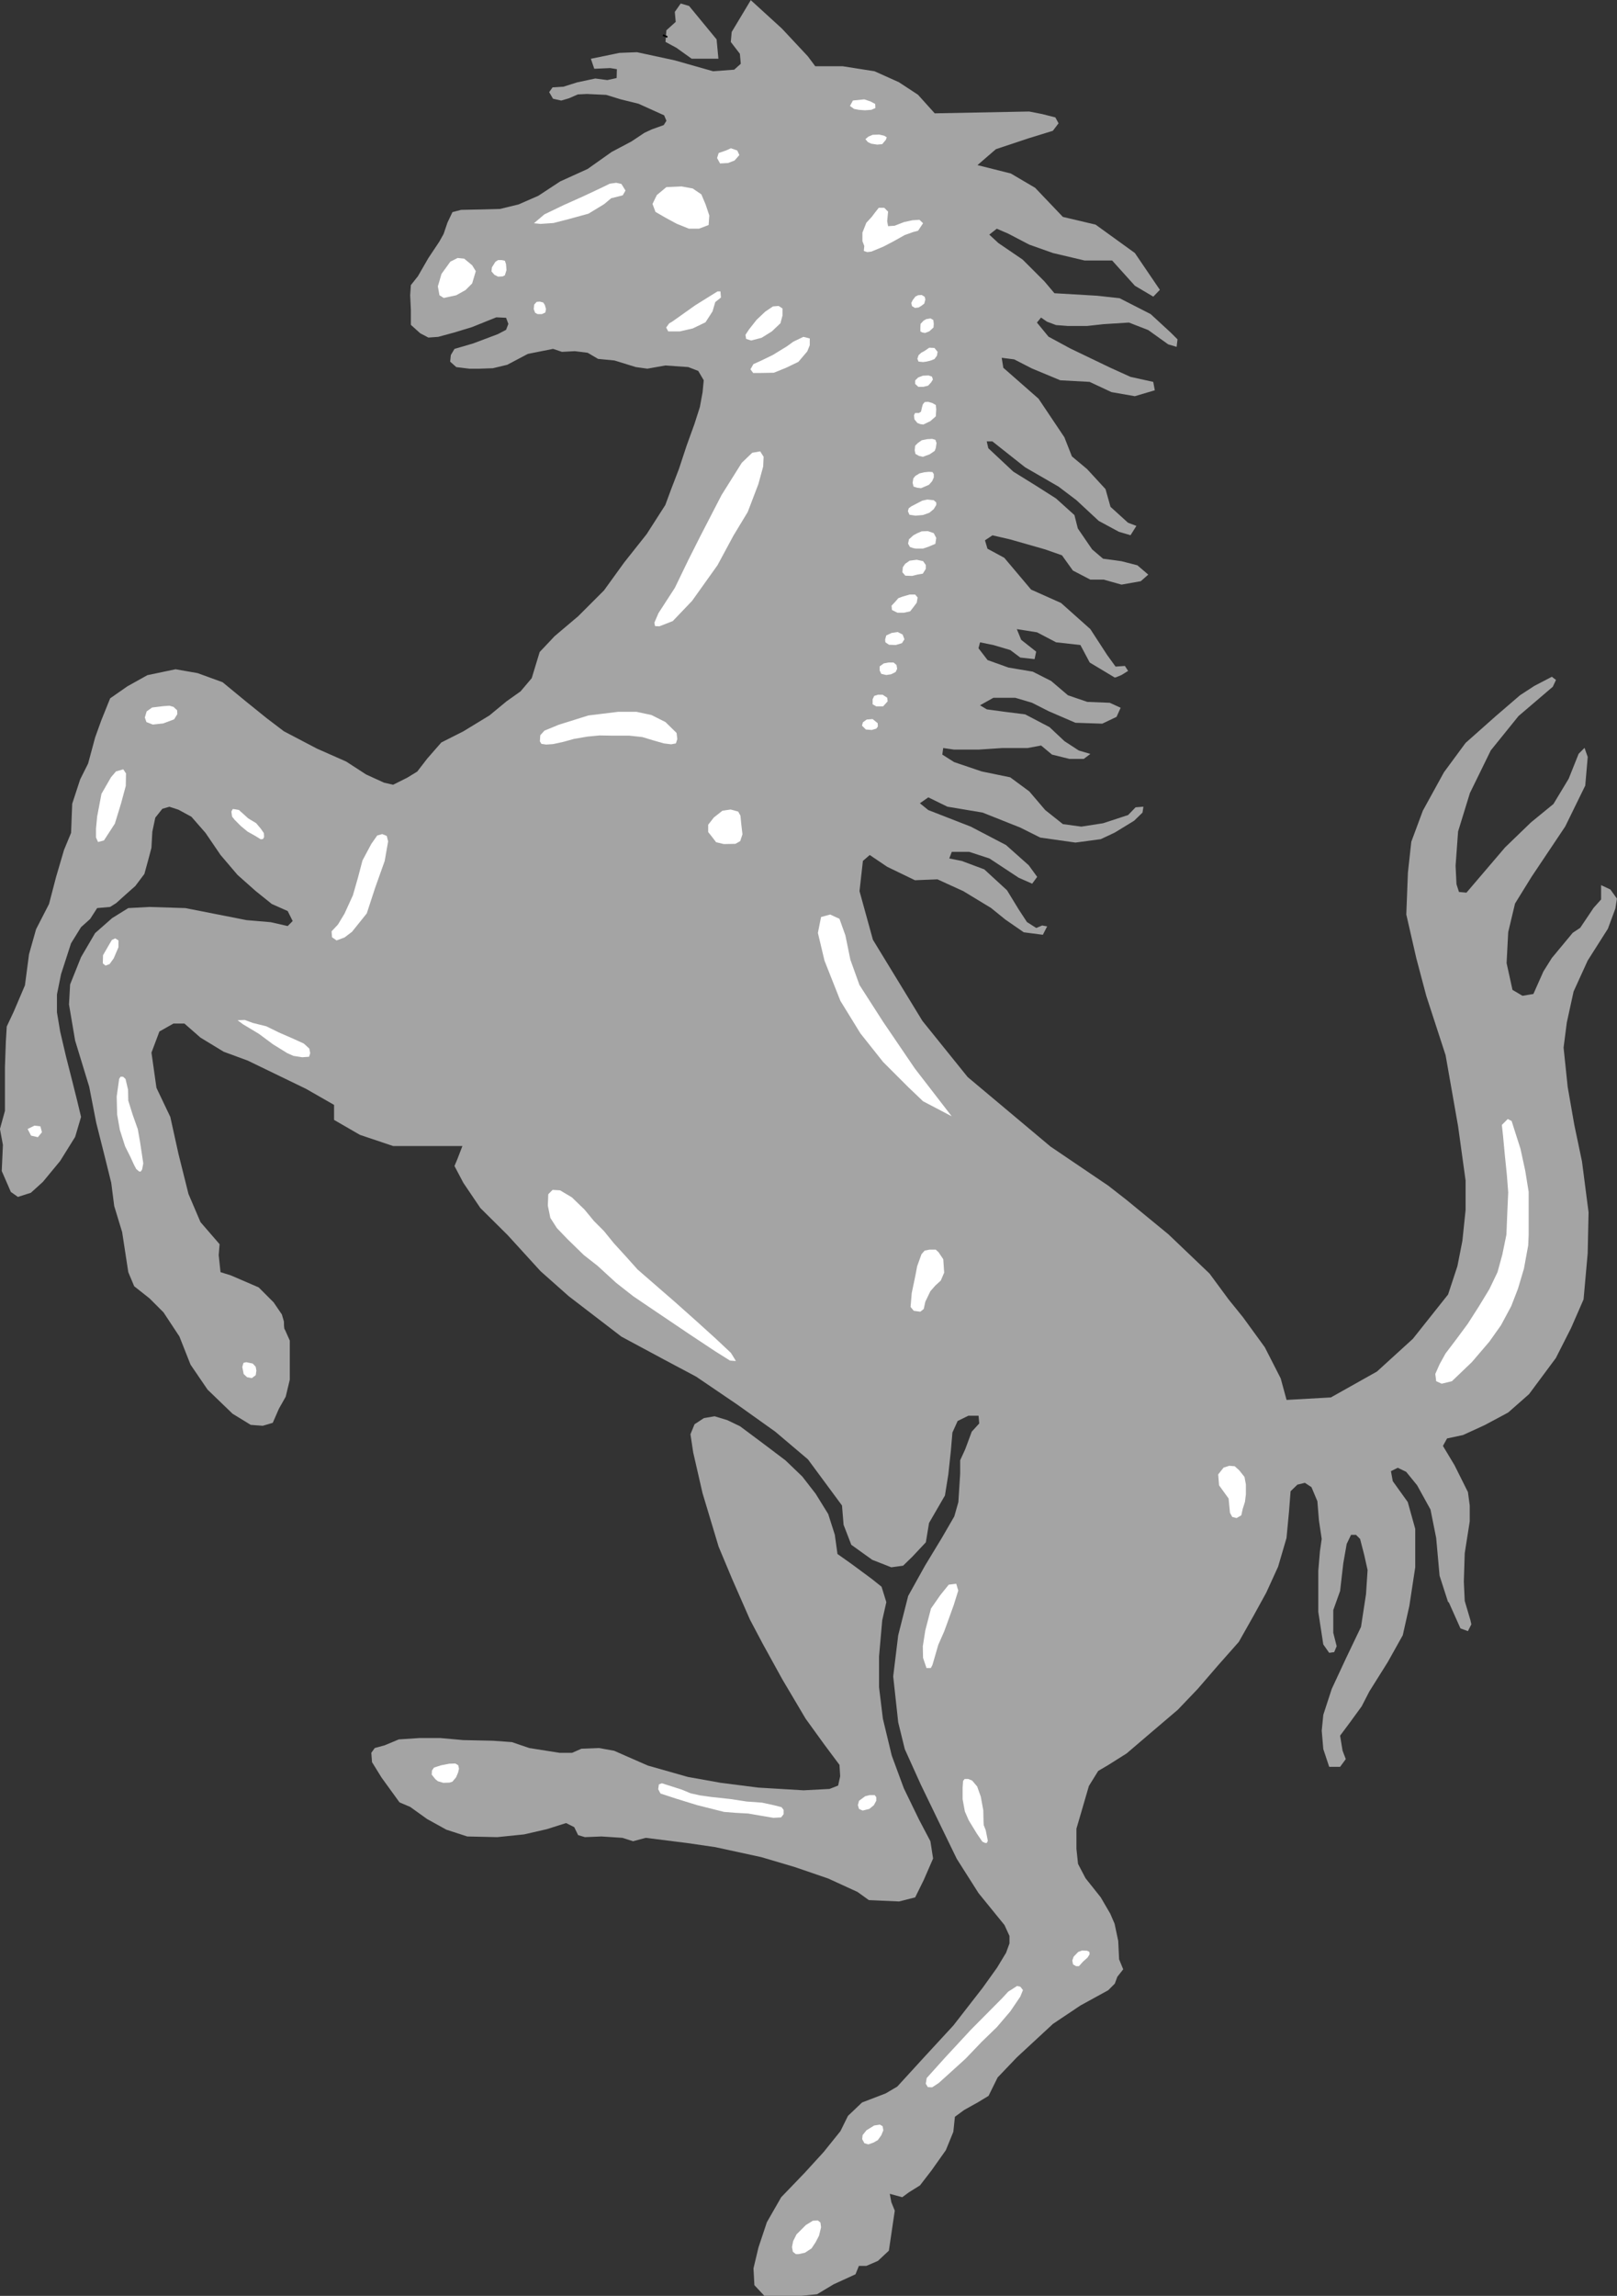 <?xml version="1.0" encoding="UTF-8" standalone="no"?>
<!-- Created with Inkscape (http://www.inkscape.org/) -->

<svg
   width="79.129mm"
   height="112.326mm"
   viewBox="0 0 79.129 112.326"
   version="1.1"
   id="svg1"
   xml:space="preserve"
   xmlns="http://www.w3.org/2000/svg"
   xmlns:svg="http://www.w3.org/2000/svg"><rect x="0" y="0" width="79.129" height="112.326" fill="#333333" stroke="none"/><defs
     id="defs1" /><g
     id="layer1"
     transform="translate(120.431,-1018.404)"><g
       id="g777"
       transform="translate(32.031,-32.031)"><g
         id="g775"><path
           stroke="#000000"
           stroke-width="0.237"
           stroke-miterlimit="2.613"
           d="m -118.473,1120.115 -0.201,0.49 0.134,0.889 0.456,1.99 0.789,2.624 0.656,1.568 0.878,2.001 0.623,1.178 0.956,1.735 1.145,1.933 0.901,1.246 0.755,1.012 0.034,0.556 -0.1,0.456 -0.422,0.166 -1.268,0.067 -2.223,-0.133 -1.834,-0.234 -1.612,-0.289 -1.957,-0.556 -0.989,-0.434 -0.656,-0.289 -0.745,-0.134 -0.856,0.034 -0.455,0.2 h -0.623 l -1.478,-0.234 -0.845,-0.289 -0.922,-0.067 -1.468,-0.032 -1.112,-0.101 h -1.023 l -1.011,0.067 -0.689,0.288 -0.489,0.134 -0.167,0.234 0.034,0.457 0.467,0.755 0.879,1.213 0.522,0.222 0.823,0.59 0.945,0.523 1.023,0.333 1.468,0.033 1.312,-0.134 1.112,-0.255 0.945,-0.3 0.4,0.2 0.189,0.389 0.333,0.1 0.811,-0.033 1.023,0.067 0.523,0.166 0.622,-0.166 2.023,0.254 1.378,0.201 2.257,0.49 1.645,0.488 1.624,0.557 1.432,0.656 0.557,0.4 1.479,0.067 0.788,-0.2 0.422,-0.856 0.455,-1.045 -0.131,-0.845 -0.556,-1.056 -0.745,-1.535 -0.591,-1.601 -0.434,-1.802 -0.188,-1.545 v -1.501 l 0.156,-1.768 0.201,-0.89 -0.234,-0.755 -0.488,-0.389 -0.978,-0.723 -0.691,-0.489 -0.131,-0.945 -0.323,-1.011 -0.613,-0.99 -0.655,-0.845 -0.822,-0.789 -1.045,-0.79 -1.178,-0.879 -0.623,-0.3 -0.622,-0.189 -0.522,0.088 z"
           id="path771"
           style="fill:#a4a4a4;fill-opacity:1;stroke:none" /><path
           d="m -122.275,1053.819 -0.011,0.434 -0.456,0.1 -0.589,-0.077 -0.889,0.189 -0.667,0.211 -0.534,0.033 -0.167,0.234 0.189,0.323 0.401,0.089 0.378,-0.111 0.434,-0.189 0.445,-0.022 0.945,0.044 0.722,0.222 0.856,0.211 1.256,0.567 0.112,0.267 -0.133,0.211 -0.589,0.211 -0.355,0.167 -0.634,0.422 -0.967,0.512 -1.178,0.834 -1.345,0.611 -1.067,0.701 -0.967,0.423 -0.912,0.222 -0.8,0.022 -1.101,0.022 -0.423,0.111 -0.244,0.512 -0.189,0.556 -0.211,0.378 -0.534,0.801 -0.512,0.889 -0.345,0.434 -0.034,0.5 0.034,0.7 v 0.745 l 0.456,0.411 0.401,0.211 0.478,-0.034 0.778,-0.211 0.878,-0.267 1.19,-0.478 0.478,0.022 0.111,0.3 -0.111,0.289 -0.401,0.211 -1.212,0.456 -0.912,0.267 -0.178,0.3 -0.034,0.323 0.3,0.267 0.634,0.078 h 0.512 l 0.644,-0.023 0.701,-0.167 1.012,-0.534 0.667,-0.133 0.567,-0.112 0.434,0.145 0.634,-0.033 0.623,0.078 0.512,0.3 0.8,0.077 1.045,0.323 0.567,0.078 0.878,-0.156 1.123,0.078 0.489,0.189 0.267,0.456 -0.056,0.589 -0.133,0.723 -0.267,0.834 -0.378,1.045 -0.378,1.145 -0.401,1.045 -0.267,0.723 -0.912,1.423 -1.101,1.389 -0.989,1.368 -1.256,1.256 -1.156,0.978 -0.734,0.778 -0.389,1.279 -0.545,0.645 -0.689,0.489 -0.834,0.689 -1.278,0.778 -1.078,0.545 -0.689,0.789 -0.489,0.634 -0.489,0.3 -0.689,0.345 -0.444,-0.1 -0.878,-0.401 -0.978,-0.634 -1.434,-0.634 -1.612,-0.845 -0.834,-0.634 -1.034,-0.834 -1.134,-0.934 -1.223,-0.445 -1.078,-0.189 -1.378,0.289 -0.978,0.545 -0.845,0.589 -0.434,1.078 -0.3,0.834 -0.345,1.278 -0.389,0.778 -0.389,1.19 -0.055,1.423 -0.345,0.834 -0.389,1.323 -0.345,1.323 -0.634,1.234 -0.345,1.223 -0.2,1.523 -0.545,1.279 -0.345,0.734 -0.044,0.734 -0.044,1.234 v 2.157 l -0.245,0.889 0.145,0.778 -0.057,1.279 0.445,1.023 0.345,0.244 0.634,-0.201 0.589,-0.534 0.845,-1.023 0.734,-1.178 0.289,-0.978 -0.189,-0.789 -0.245,-0.979 -0.3,-1.178 -0.289,-1.234 -0.156,-0.935 v -0.878 l 0.2,-0.989 0.489,-1.512 0.489,-0.789 0.445,-0.4 0.344,-0.534 0.634,-0.056 0.3,-0.189 0.444,-0.401 0.489,-0.434 0.444,-0.589 0.189,-0.688 0.156,-0.589 0.044,-0.789 0.145,-0.689 0.345,-0.434 0.345,-0.1 0.444,0.145 0.634,0.345 0.689,0.789 0.734,1.078 0.834,0.979 0.889,0.789 0.789,0.634 0.776,0.344 0.244,0.489 -0.244,0.245 -0.834,-0.189 -1.178,-0.1 -1.523,-0.3 -1.467,-0.289 -1.767,-0.056 -1.033,0.056 -0.788,0.489 -0.834,0.734 -0.689,1.178 -0.534,1.334 -0.055,0.978 0.3,1.768 0.689,2.257 0.345,1.768 0.434,1.723 0.3,1.213 0.145,1.134 0.389,1.279 0.3,1.957 0.289,0.689 0.745,0.589 0.689,0.688 0.778,1.179 0.545,1.379 0.834,1.223 1.223,1.179 0.889,0.545 0.589,0.044 0.489,-0.145 0.3,-0.688 0.333,-0.589 0.2,-0.834 v -1.913 l -0.244,-0.545 c -0.044,0 -0.044,-0.344 -0.044,-0.389 l -0.1,-0.344 -0.401,-0.589 -0.734,-0.735 -1.367,-0.589 -0.5,-0.156 -0.089,-0.834 0.044,-0.534 -0.934,-1.079 -0.589,-1.379 -0.489,-1.957 -0.4,-1.812 -0.678,-1.423 -0.244,-1.723 0.389,-1.034 0.689,-0.389 h 0.533 l 0.789,0.69 1.134,0.69 1.178,0.434 2.845,1.378 1.379,0.789 v 0.734 l 1.267,0.733 1.623,0.545 h 3.39 l -0.244,0.634 -0.144,0.344 0.434,0.823 0.834,1.234 1.334,1.323 1.612,1.768 1.378,1.222 2.579,1.979 2.09,1.123 1.567,0.834 2.012,1.367 1.856,1.323 1.601,1.356 1.667,2.257 0.077,0.944 0.378,0.979 1.023,0.734 0.934,0.367 0.578,-0.079 0.457,-0.444 0.656,-0.7 0.156,-0.945 0.778,-1.345 0.166,-1.034 0.123,-1.145 0.077,-0.901 0.256,-0.566 0.522,-0.256 h 0.501 l 0.033,0.378 -0.366,0.4 -0.322,0.867 -0.245,0.534 v 0.656 l -0.088,1.39 -0.199,0.7 -0.612,1.056 -0.823,1.357 -0.822,1.478 -0.488,1.924 -0.245,2.013 0.245,2.246 0.322,1.312 0.778,1.723 0.989,2.046 0.778,1.601 1.067,1.679 1.266,1.557 0.245,0.533 v 0.367 l -0.166,0.456 -0.444,0.734 -0.7,0.978 -1.435,1.846 -1.435,1.556 -1.312,1.435 -0.566,0.333 -1.157,0.444 -0.689,0.656 -0.367,0.745 -0.822,1.022 -0.933,1.022 -1.145,1.19 -0.701,1.223 -0.411,1.234 -0.244,1.022 0.044,0.823 0.489,0.523 h 1.802 l 0.777,-0.078 0.813,-0.488 1.067,-0.489 0.166,-0.411 h 0.367 l 0.566,-0.245 0.534,-0.5 0.289,-1.957 -0.168,-0.413 -0.077,-0.411 0.289,0.078 0.321,0.089 0.334,-0.245 0.534,-0.333 0.566,-0.734 0.7,-0.989 0.367,-0.9 0.077,-0.735 0.456,-0.334 0.656,-0.366 0.534,-0.323 0.444,-0.9 0.945,-0.989 1.766,-1.635 1.345,-0.9 1.358,-0.745 0.321,-0.323 0.123,-0.334 0.288,-0.366 -0.201,-0.488 -0.043,-0.901 -0.179,-0.844 -0.211,-0.489 -0.467,-0.801 -0.744,-0.935 -0.366,-0.7 -0.078,-0.735 v -0.989 l 0.166,-0.566 0.444,-1.523 0.455,-0.734 0.49,-0.289 0.9,-0.567 1.067,-0.912 1.435,-1.222 0.978,-1.023 0.988,-1.145 1.023,-1.156 0.734,-1.301 0.611,-1.112 0.578,-1.267 0.411,-1.402 0.123,-1.3 0.077,-0.989 0.334,-0.323 0.366,-0.088 0.322,0.212 0.289,0.689 0.077,0.944 0.135,0.9 -0.088,0.613 -0.079,0.945 v 2.013 l 0.244,1.59 0.288,0.411 0.245,-0.034 0.122,-0.289 -0.166,-0.656 v -1.113 l 0.334,-0.934 0.156,-1.356 0.166,-0.945 0.213,-0.445 h 0.244 l 0.199,0.2 0.201,0.778 0.166,0.745 -0.077,1.178 -0.245,1.601 -0.744,1.557 -0.688,1.478 -0.413,1.267 -0.077,0.778 0.077,0.9 0.288,0.867 h 0.534 l 0.278,-0.378 -0.157,-0.411 -0.121,-0.735 0.488,-0.656 0.567,-0.778 0.378,-0.733 0.9,-1.435 0.734,-1.312 0.322,-1.435 0.288,-1.89 v -1.879 l -0.366,-1.312 -0.734,-1.023 -0.089,-0.488 0.334,-0.166 0.412,0.199 0.534,0.656 0.656,1.189 0.278,1.389 0.166,1.846 0.412,1.279 0.044,0.034 0.566,1.267 0.366,0.133 0.166,-0.333 -0.044,-0.201 -0.279,-0.944 -0.044,-0.945 0.044,-1.389 0.245,-1.557 v -0.778 l -0.088,-0.656 -0.656,-1.313 -0.567,-0.945 0.201,-0.366 0.779,-0.166 1.065,-0.488 1.145,-0.613 1.023,-0.9 1.312,-1.767 0.744,-1.467 0.612,-1.401 0.201,-2.246 0.044,-2.013 -0.322,-2.49 -0.378,-1.801 -0.322,-1.846 -0.201,-1.923 0.157,-1.223 0.333,-1.523 0.689,-1.512 0.988,-1.556 0.367,-0.989 0.077,-0.489 -0.321,-0.445 -0.454,-0.213 v 0.701 l -0.367,0.411 -0.656,0.978 -0.367,0.244 -1.023,1.234 -0.411,0.656 -0.489,1.101 -0.534,0.089 -0.489,-0.289 -0.289,-1.312 0.079,-1.512 0.334,-1.401 0.812,-1.312 1.644,-2.457 0.98,-2.001 0.121,-1.401 -0.156,-0.444 -0.288,0.289 -0.489,1.223 -0.745,1.234 -1.101,0.901 -1.266,1.223 -1.889,2.213 -0.366,-0.034 -0.122,-0.378 -0.044,-0.901 0.122,-1.679 0.578,-1.879 1.023,-2.09 1.356,-1.679 1.678,-1.434 0.156,-0.333 -0.201,-0.155 -0.855,0.445 -0.701,0.456 -1.189,1.023 -1.478,1.312 -1.057,1.434 -1.033,1.879 -0.566,1.523 -0.166,1.512 -0.079,2.046 0.489,2.135 0.489,1.846 0.945,2.902 0.612,3.48 0.367,2.657 v 1.435 l -0.157,1.512 -0.243,1.236 -0.457,1.389 -1.723,2.168 -1.757,1.601 -2.256,1.267 -2.168,0.122 -0.288,-1.056 -0.778,-1.523 -1.067,-1.467 -0.7,-0.866 -0.934,-1.267 -2.014,-1.923 -2.045,-1.679 -0.9,-0.702 -2.824,-1.912 -4.057,-3.403 -2.213,-2.746 -2.422,-3.969 -0.656,-2.379 0.166,-1.479 0.334,-0.289 0.857,0.578 1.356,0.656 1.101,-0.044 1.266,0.578 1.357,0.823 0.7,0.567 0.901,0.623 0.934,0.122 0.211,-0.411 -0.245,-0.044 -0.288,0.122 -0.455,-0.289 -0.401,-0.612 -0.577,-0.945 -1.112,-1.022 -1.1,-0.411 -0.613,-0.122 0.123,-0.323 h 0.855 l 0.989,0.323 1.434,0.945 0.657,0.289 0.244,-0.334 -0.413,-0.567 -1.112,-0.99 -1.723,-0.9 -2.08,-0.811 -0.411,-0.333 0.411,-0.289 0.934,0.456 1.724,0.289 1.844,0.734 0.978,0.489 1.723,0.244 1.235,-0.166 0.688,-0.323 0.945,-0.578 0.412,-0.4 0.044,-0.289 -0.383,0.031 -0.365,0.378 -1.223,0.401 -1.067,0.166 -0.901,-0.122 -0.867,-0.689 -0.778,-0.912 -0.934,-0.689 -1.4,-0.289 -1.345,-0.456 -0.578,-0.367 0.044,-0.322 0.534,0.078 h 1.189 l 1.188,-0.078 h 1.223 l 0.656,-0.123 0.534,0.445 0.855,0.211 h 0.7 l 0.322,-0.244 -0.566,-0.167 -0.7,-0.456 -0.734,-0.689 -1.189,-0.623 -0.978,-0.123 -0.9,-0.122 -0.334,-0.2 0.657,-0.367 h 1.066 l 0.823,0.244 0.812,0.412 1.312,0.567 1.312,0.044 0.7,-0.333 0.201,-0.445 -0.534,-0.244 -1.1,-0.044 -0.945,-0.323 -0.822,-0.7 -0.901,-0.456 -1.188,-0.2 -1.023,-0.367 -0.444,-0.578 0.077,-0.289 0.657,0.133 0.822,0.244 0.489,0.367 0.7,0.077 0.077,-0.367 -0.733,-0.578 -0.213,-0.523 0.988,0.156 0.934,0.489 1.189,0.133 0.456,0.856 1.222,0.734 0.067,-0.012 0.267,-0.111 0.322,-0.2 -0.157,-0.244 -0.456,0.033 -0.411,-0.567 -0.823,-1.267 -1.433,-1.278 -1.467,-0.656 -0.412,-0.489 -0.901,-1.067 -0.822,-0.444 -0.122,-0.411 0.366,-0.244 0.868,0.2 1.711,0.489 0.823,0.289 0.534,0.745 0.855,0.445 h 0.656 l 0.867,0.244 0.944,-0.167 0.367,-0.323 -0.534,-0.456 -0.778,-0.2 -0.901,-0.122 -0.534,-0.456 -0.7,-1.023 -0.166,-0.656 -0.901,-0.812 -0.978,-0.623 -1.113,-0.69 -1.222,-1.145 -0.077,-0.334 h 0.277 l 1.601,1.267 1.635,0.945 0.867,0.656 1.101,1.022 0.988,0.533 0.567,0.167 0.288,-0.456 -0.411,-0.155 -0.857,-0.778 -0.244,-0.867 -0.9,-0.978 -0.745,-0.623 -0.367,-0.934 -1.266,-1.889 -1.723,-1.512 -0.079,-0.489 0.611,0.078 0.868,0.445 1.388,0.578 1.435,0.078 1.067,0.5 1.145,0.2 0.978,-0.289 -0.077,-0.411 -1.112,-0.245 -0.979,-0.444 -1.967,-0.945 -1.066,-0.578 -0.567,-0.69 0.201,-0.245 0.288,0.2 0.444,0.167 0.578,0.044 h 0.945 l 0.811,-0.089 1.235,-0.078 0.944,0.367 0.978,0.7 0.412,0.122 0.044,-0.367 -0.334,-0.333 -0.978,-0.901 -1.522,-0.778 -1.1,-0.122 -2.09,-0.123 -0.488,-0.578 -1.067,-1.067 -1.189,-0.811 -0.444,-0.411 0.367,-0.289 0.566,0.244 1.022,0.534 1.156,0.411 1.557,0.367 h 1.345 l 1.112,1.234 0.901,0.533 0.322,-0.333 -1.223,-1.801 -1.923,-1.389 -1.601,-0.378 -1.356,-1.423 -1.189,-0.7 -1.634,-0.411 0.901,-0.778 1.6,-0.534 1.189,-0.367 0.278,-0.366 -0.156,-0.289 -0.657,-0.166 -0.622,-0.122 -4.624,0.089 -0.822,-0.912 -0.934,-0.612 -1.188,-0.534 -1.557,-0.245 h -1.345 l -0.366,-0.489 -1.267,-1.356 -1.523,-1.39 -0.934,1.557 -0.044,0.489 0.445,0.578 0.044,0.489 -0.322,0.289 -1.034,0.077 -1.879,-0.534 -1.845,-0.398 -0.856,0.033 -1.4,0.289 0.166,0.489 0.778,-0.034 z"
           stroke="#000000"
           stroke-width="0.237"
           stroke-miterlimit="2.613"
           id="path772"
           style="fill:#a4a4a4;fill-opacity:1;stroke:none" /><path
           stroke="#000000"
           stroke-width="0.237"
           stroke-miterlimit="2.613"
           d="m -117.306,1053.307 -0.089,-0.945 -1.345,-1.634 -0.411,-0.122 -0.289,0.411 0.044,0.489 -0.456,0.411 -0.044,0.568 0.534,0.289 0.745,0.533 z"
           id="path773"
           style="fill:#a4a4a4;fill-opacity:1;stroke:none" /><path
           fill="none"
           stroke="#000000"
           stroke-width="0.237"
           stroke-miterlimit="2.613"
           d="m -119.929,1052.239 0.033,-0.077"
           id="path774" /><path
           fill="#ffffff"
           stroke="#000000"
           stroke-width="0.237"
           stroke-miterlimit="2.613"
           d="m -105.889,1105.05 -1.802,-2.335 -1.557,-2.29 -1.156,-1.801 -0.444,-1.234 -0.244,-1.19 -0.29,-0.811 -0.455,-0.211 -0.446,0.122 -0.155,0.778 0.323,1.356 0.778,1.968 0.978,1.589 1.112,1.401 1.223,1.223 0.733,0.7 z m -24.534,-41.815 -0.434,0.6 -0.178,0.611 0.078,0.434 0.211,0.133 0.611,-0.133 0.456,-0.255 0.322,-0.323 0.178,-0.6 -0.178,-0.289 -0.389,-0.323 -0.322,-0.033 z m 11.671,-1.613 h 0.5 l 0.467,-0.177 0.033,-0.467 -0.178,-0.533 -0.211,-0.5 -0.422,-0.289 -0.545,-0.1 -0.745,0.034 -0.467,0.389 -0.211,0.434 0.145,0.389 0.5,0.289 0.533,0.289 z m 40.073,43.561 -0.289,0.289 0.057,0.522 0.087,0.934 0.101,0.99 0.066,0.855 -0.044,0.979 -0.044,1.089 -0.201,0.978 -0.234,0.856 -0.4,0.834 -0.521,0.856 -0.534,0.835 -0.567,0.766 -0.522,0.689 -0.289,0.522 -0.212,0.478 0.044,0.356 0.269,0.122 0.5,-0.122 0.977,-0.935 0.856,-1.001 0.568,-0.801 0.501,-0.933 0.331,-0.856 0.291,-0.978 0.21,-1.145 0.022,-0.522 v -2.09 l -0.167,-1.034 -0.234,-1.079 -0.288,-0.9 -0.144,-0.456 z m -43.152,6.726 0.567,0.634 1.867,1.623 1.034,0.922 0.922,0.835 0.745,0.7 0.145,0.232 0.1,0.168 -0.289,-0.022 -0.745,-0.468 -1.256,-0.833 -1.945,-1.312 -0.789,-0.535 -0.834,-0.654 -0.912,-0.835 -0.667,-0.522 -0.8,-0.778 -0.522,-0.544 -0.322,-0.501 -0.122,-0.601 0.022,-0.556 0.211,-0.212 0.367,0.022 0.578,0.345 0.622,0.601 0.456,0.554 0.489,0.49 0.478,0.589 z m -4.213,-25.204 0.022,-0.3 0.2,-0.222 0.7,-0.289 1.456,-0.456 1.456,-0.178 h 0.889 l 0.734,0.156 0.689,0.345 0.545,0.534 0.034,0.3 -0.067,0.211 -0.234,0.044 -0.355,-0.044 -0.545,-0.156 -0.512,-0.155 -0.634,-0.067 h -0.789 l -0.667,-0.011 -0.589,0.056 -0.656,0.111 -0.522,0.145 -0.511,0.111 -0.334,0.022 -0.233,-0.033 z m 18.675,25.093 -0.212,0.589 -0.088,0.466 -0.177,0.846 -0.057,0.677 0.157,0.19 0.322,0.044 0.166,-0.134 0.077,-0.355 0.247,-0.512 0.243,-0.278 0.267,-0.244 0.166,-0.389 -0.045,-0.656 -0.232,-0.344 -0.135,-0.124 h -0.312 l -0.232,0.046 z m 0.457,20.246 h -0.212 l -0.168,-0.5 -0.011,-0.568 0.122,-0.778 0.278,-1.067 0.457,-0.656 0.411,-0.51 0.366,-0.045 0.1,0.333 -0.222,0.712 -0.313,0.867 -0.154,0.422 -0.289,0.656 -0.222,0.767 -0.066,0.222 z m 14.327,-9.806 -0.265,0.333 0.044,0.534 0.466,0.644 0.068,0.7 0.109,0.201 0.213,0.056 0.232,-0.134 0.068,-0.312 0.11,-0.344 0.046,-0.367 v -0.489 l -0.068,-0.366 -0.256,-0.323 -0.222,-0.2 -0.267,-0.022 z m -20.442,37.057 -0.456,0.455 -0.167,0.334 -0.055,0.289 0.044,0.233 0.145,0.111 h 0.133 l 0.311,-0.067 0.322,-0.211 0.2,-0.301 0.167,-0.322 0.1,-0.411 -0.031,-0.233 -0.124,-0.1 -0.244,0.011 z m 3.345,-4.87 -0.379,0.234 -0.188,0.234 -0.022,0.199 0.11,0.201 0.19,0.055 0.256,-0.088 0.21,-0.122 0.169,-0.234 0.1,-0.244 -0.035,-0.2 -0.133,-0.078 z m 6.271,-6.238 -1.535,1.547 -1.266,1.367 -0.901,1.001 -0.046,0.278 0.1,0.166 0.211,0.012 0.322,-0.211 0.578,-0.522 0.735,-0.667 0.788,-0.823 0.744,-0.722 0.656,-0.768 0.491,-0.723 0.131,-0.323 -0.131,-0.166 -0.157,-0.034 -0.435,0.278 z m 3.712,-2.255 -0.223,0.232 -0.066,0.189 0.035,0.189 0.153,0.089 h 0.135 l 0.201,-0.223 0.222,-0.2 0.099,-0.155 -0.009,-0.122 -0.112,-0.056 -0.243,-0.012 z m -5.381,-8.462 h -0.177 l -0.077,0.1 -0.022,0.332 v 0.557 l 0.11,0.601 0.19,0.434 0.4,0.656 0.267,0.389 0.144,0.066 0.079,-0.01 0.043,-0.1 -0.1,-0.512 -0.1,-0.255 -0.01,-0.189 -0.011,-0.534 -0.122,-0.667 -0.178,-0.5 -0.244,-0.288 z m -25.399,-0.745 -0.4,0.077 -0.345,0.112 -0.1,0.145 -0.011,0.2 0.178,0.222 0.122,0.1 0.267,0.078 0.3,-0.01 0.144,-0.045 0.178,-0.211 0.1,-0.234 0.044,-0.189 -0.034,-0.168 -0.144,-0.088 z m 11.383,1.268 -0.978,-0.312 -0.145,0.056 -0.033,0.234 0.111,0.211 0.745,0.245 1.045,0.323 1.323,0.333 0.578,0.045 0.6,0.033 0.578,0.1 0.656,0.111 0.378,-0.021 0.122,-0.156 v -0.211 l -0.1,-0.133 -0.345,-0.089 -0.611,-0.133 -0.756,-0.055 -0.8,-0.122 -0.923,-0.1 -0.555,-0.078 -0.456,-0.1 z m 8.971,0.323 -0.3,0.222 -0.057,0.211 0.057,0.189 0.177,0.078 0.322,-0.078 0.222,-0.178 0.122,-0.222 v -0.178 l -0.077,-0.1 h -0.245 z m -29.969,-21.169 -0.322,-0.067 -0.133,0.034 -0.056,0.201 0.067,0.344 0.166,0.156 0.234,0.044 0.189,-0.143 0.033,-0.222 -0.033,-0.189 z m -6.536,-13.931 -0.122,0.867 0.022,0.878 0.133,0.756 0.256,0.801 0.256,0.511 0.178,0.389 0.111,0.211 0.144,0.122 h 0.078 l 0.067,-0.1 0.056,-0.3 -0.156,-1.034 -0.111,-0.634 -0.256,-0.723 -0.211,-0.678 -0.011,-0.534 -0.123,-0.523 -0.122,-0.111 h -0.122 z m 9.293,-1.079 0.055,-0.178 -0.044,-0.222 -0.267,-0.245 -0.511,-0.233 -0.712,-0.311 -0.611,-0.3 -0.667,-0.167 -0.389,-0.144 -0.355,0.011 0.267,0.2 0.778,0.467 0.689,0.512 0.7,0.434 0.3,0.133 0.433,0.067 z m -9.749,-5.548 -0.334,0.578 -0.011,0.4 0.133,0.111 0.2,-0.077 0.2,-0.278 0.133,-0.311 0.1,-0.234 v -0.333 l -0.156,-0.1 -0.167,0.078 z m 31.825,-24.07 -0.389,0.067 -0.511,0.489 -0.99,1.578 -1.045,2.023 -0.588,1.168 -0.656,1.356 -0.8,1.234 -0.2,0.467 0.033,0.166 0.211,0.011 0.656,-0.256 0.945,-0.989 1.245,-1.746 0.778,-1.445 0.7,-1.157 0.522,-1.367 0.234,-0.857 0.022,-0.478 z m -18.497,18.723 0.222,0.09 0.067,0.267 -0.167,0.956 -0.467,1.312 -0.411,1.256 -0.722,0.9 -0.367,0.278 -0.389,0.145 -0.222,-0.156 -0.022,-0.289 0.312,-0.333 0.322,-0.534 0.411,-0.9 0.245,-0.856 0.222,-0.845 0.433,-0.811 0.289,-0.411 z m -13.272,-2.779 -0.467,0.811 -0.211,1.112 -0.056,0.59 v 0.433 l 0.1,0.222 0.289,-0.077 0.534,-0.823 0.3,-0.978 0.234,-0.867 0.011,-0.611 -0.133,-0.2 -0.356,0.1 z m 5.891,1.679 0.034,0.244 0.133,0.167 0.3,0.3 0.323,0.267 0.377,0.211 0.267,0.166 0.111,-0.011 0.056,-0.1 -0.011,-0.189 -0.145,-0.211 -0.233,-0.278 -0.389,-0.234 -0.245,-0.222 -0.211,-0.189 -0.189,-0.034 -0.111,-0.012 z m -3.324,-5.159 -0.555,0.067 -0.267,0.189 -0.089,0.3 0.078,0.223 0.311,0.122 0.511,-0.055 0.534,-0.201 0.156,-0.255 -0.011,-0.189 -0.178,-0.166 -0.201,-0.056 z m 27.757,5.058 0.367,0.1 0.111,0.2 0.044,0.445 0.055,0.467 -0.11,0.333 -0.234,0.134 -0.567,0.011 -0.378,-0.089 -0.212,-0.278 -0.177,-0.222 v -0.356 l 0.277,-0.355 0.423,-0.333 z m -9.627,-28.684 0.512,-0.434 0.945,-0.455 0.945,-0.423 0.9,-0.423 0.411,-0.2 0.312,-0.044 0.255,0.056 0.2,0.323 -0.133,0.233 -0.255,0.067 -0.312,0.077 -0.345,0.289 -0.767,0.467 -1.056,0.289 -0.656,0.167 -0.634,0.044 z m -1.889,1.89 -0.167,0.267 -0.022,0.2 0.145,0.167 0.178,0.089 0.222,-0.011 0.111,-0.056 0.078,-0.255 -0.022,-0.289 -0.056,-0.166 -0.156,-0.034 h -0.178 z m 2.179,1.945 -0.156,0.012 -0.122,0.133 -0.022,0.222 0.067,0.178 0.122,0.066 h 0.211 l 0.166,-0.078 0.034,-0.167 -0.056,-0.2 -0.078,-0.122 z m 6.492,0.968 1.112,-0.789 0.678,-0.423 0.411,-0.255 h 0.145 l 0.022,0.3 -0.278,0.222 -0.133,0.456 -0.345,0.533 -0.622,0.3 -0.634,0.145 h -0.567 l -0.1,-0.189 0.144,-0.201 z m 3.746,0.389 0.367,-0.467 0.423,-0.4 0.378,-0.255 0.278,-0.023 0.189,0.123 v 0.345 l -0.1,0.378 -0.423,0.401 -0.5,0.311 -0.511,0.133 -0.245,-0.078 -0.033,-0.2 z m 0.067,1.956 0.145,-0.255 0.345,-0.155 0.6,-0.29 0.689,-0.422 0.322,-0.233 0.489,-0.234 0.312,0.078 v 0.334 l -0.122,0.3 -0.434,0.511 -0.6,0.289 -0.601,0.244 -0.623,0.011 h -0.389 z m -1.2,-10.706 -0.355,0.122 -0.078,0.245 0.145,0.267 0.389,-0.022 0.322,-0.122 0.233,-0.267 -0.1,-0.222 -0.312,-0.111 z m 6.269,-2.035 -0.199,-0.145 0.144,-0.266 0.556,-0.056 0.3,0.1 0.234,0.123 0.01,0.2 -0.199,0.089 -0.311,0.022 -0.3,-0.022 z m 0.91,1.267 0.324,-0.011 0.245,0.056 0.121,0.078 -0.044,0.123 -0.178,0.211 -0.244,0.022 -0.289,-0.044 -0.167,-0.078 -0.122,-0.145 0.144,-0.122 z m -0.065,5.715 0.59,-0.244 0.51,-0.267 0.534,-0.3 0.409,-0.145 0.247,-0.067 0.243,-0.367 -0.177,-0.167 -0.344,0.022 -0.413,0.09 -0.456,0.178 -0.322,0.022 -0.044,-0.244 0.044,-0.467 -0.187,-0.189 h -0.269 l -0.175,0.222 -0.169,0.223 -0.265,0.289 -0.19,0.478 v 0.423 l 0.09,0.233 -0.022,0.244 0.166,0.056 z m -0.223,22.892 0.288,-0.022 0.247,0.2 0.009,0.167 -0.077,0.1 -0.223,0.066 -0.287,-0.022 -0.19,-0.189 0.046,-0.166 z m 0.466,-0.644 h 0.334 l 0.223,-0.245 -0.022,-0.178 -0.223,-0.145 h -0.234 l -0.177,0.056 -0.079,0.166 v 0.245 z m 0.369,-2.102 0.243,-0.044 h 0.234 l 0.144,0.122 0.032,0.189 -0.076,0.156 -0.225,0.111 -0.232,0.034 -0.244,-0.056 -0.079,-0.166 v -0.2 z m 0.254,-0.912 0.334,0.012 0.3,-0.09 0.121,-0.189 -0.088,-0.234 -0.244,-0.122 -0.291,0.044 -0.265,0.123 -0.056,0.2 0.011,0.133 z m 0.668,-2.357 0.344,-0.1 h 0.267 l 0.122,0.144 -0.044,0.256 -0.166,0.222 -0.156,0.201 -0.31,0.067 h -0.312 l -0.267,-0.133 -0.022,-0.211 0.188,-0.2 0.144,-0.167 z m 0.344,-1.757 0.344,-0.044 0.312,0.067 0.133,0.189 v 0.189 l -0.145,0.234 -0.256,0.044 -0.267,0.067 -0.334,-0.012 -0.144,-0.167 0.022,-0.244 0.112,-0.167 z m 0.313,-0.589 h 0.331 l 0.268,-0.089 0.344,-0.145 0.044,-0.289 -0.122,-0.234 -0.29,-0.1 -0.3,0.011 -0.211,0.089 -0.189,0.1 -0.222,0.2 -0.044,0.211 0.09,0.166 0.166,0.056 z m -43.142,28.229 0.289,0.034 0.077,0.289 -0.2,0.244 -0.334,-0.078 -0.166,-0.323 z m 42.908,-30.297 0.533,-0.278 0.254,-0.056 0.313,0.034 0.122,0.111 v 0.122 l -0.122,0.2 -0.212,0.178 -0.311,0.112 -0.367,0.032 -0.3,-0.044 -0.077,-0.178 0.044,-0.144 z m 0.478,-0.889 0.388,-0.167 0.156,-0.178 0.079,-0.178 v -0.167 l -0.066,-0.1 -0.168,-0.011 -0.232,0.022 -0.234,0.056 -0.201,0.122 -0.1,0.122 -0.035,0.211 0.045,0.189 0.178,0.056 z m 0.088,-1.535 0.334,-0.122 0.245,-0.167 0.055,-0.144 0.035,-0.244 -0.057,-0.156 -0.156,-0.044 -0.234,0.012 -0.277,0.055 -0.189,0.134 -0.133,0.133 -0.022,0.222 0.034,0.178 0.179,0.1 z m 0,-3.969 0.279,-0.012 0.166,0.056 0.046,0.144 -0.091,0.145 -0.144,0.156 -0.234,0.056 h -0.244 l -0.156,-0.144 v -0.167 l 0.146,-0.145 z m 0.022,2.39 0.346,-0.167 0.265,-0.234 0.022,-0.344 -0.022,-0.211 -0.178,-0.1 -0.199,-0.055 -0.166,0.011 -0.091,0.112 -0.044,0.155 -0.044,0.201 -0.1,0.067 h -0.19 l -0.055,0.111 0.022,0.2 0.144,0.178 0.145,0.055 z m 0.046,-3.591 0.243,-0.167 0.256,0.011 0.154,0.189 -0.032,0.189 -0.122,0.166 -0.199,0.078 -0.19,0.045 -0.168,0.023 -0.221,-0.023 -0.057,-0.134 0.057,-0.178 0.132,-0.122 z m 0.044,-0.89 0.199,-0.077 0.21,-0.189 0.013,-0.178 -0.022,-0.189 -0.135,-0.078 -0.21,0.034 -0.135,0.078 -0.144,0.155 -0.011,0.189 v 0.178 l 0.1,0.055 z m -0.479,-1.779 0.135,-0.067 0.177,-0.011 0.146,0.089 0.031,0.133 -0.053,0.2 -0.146,0.111 -0.132,0.078 -0.178,0.022 -0.144,-0.089 -0.034,-0.156 0.065,-0.133 z"
           id="path775"
           style="stroke:none" /></g></g></g></svg>
